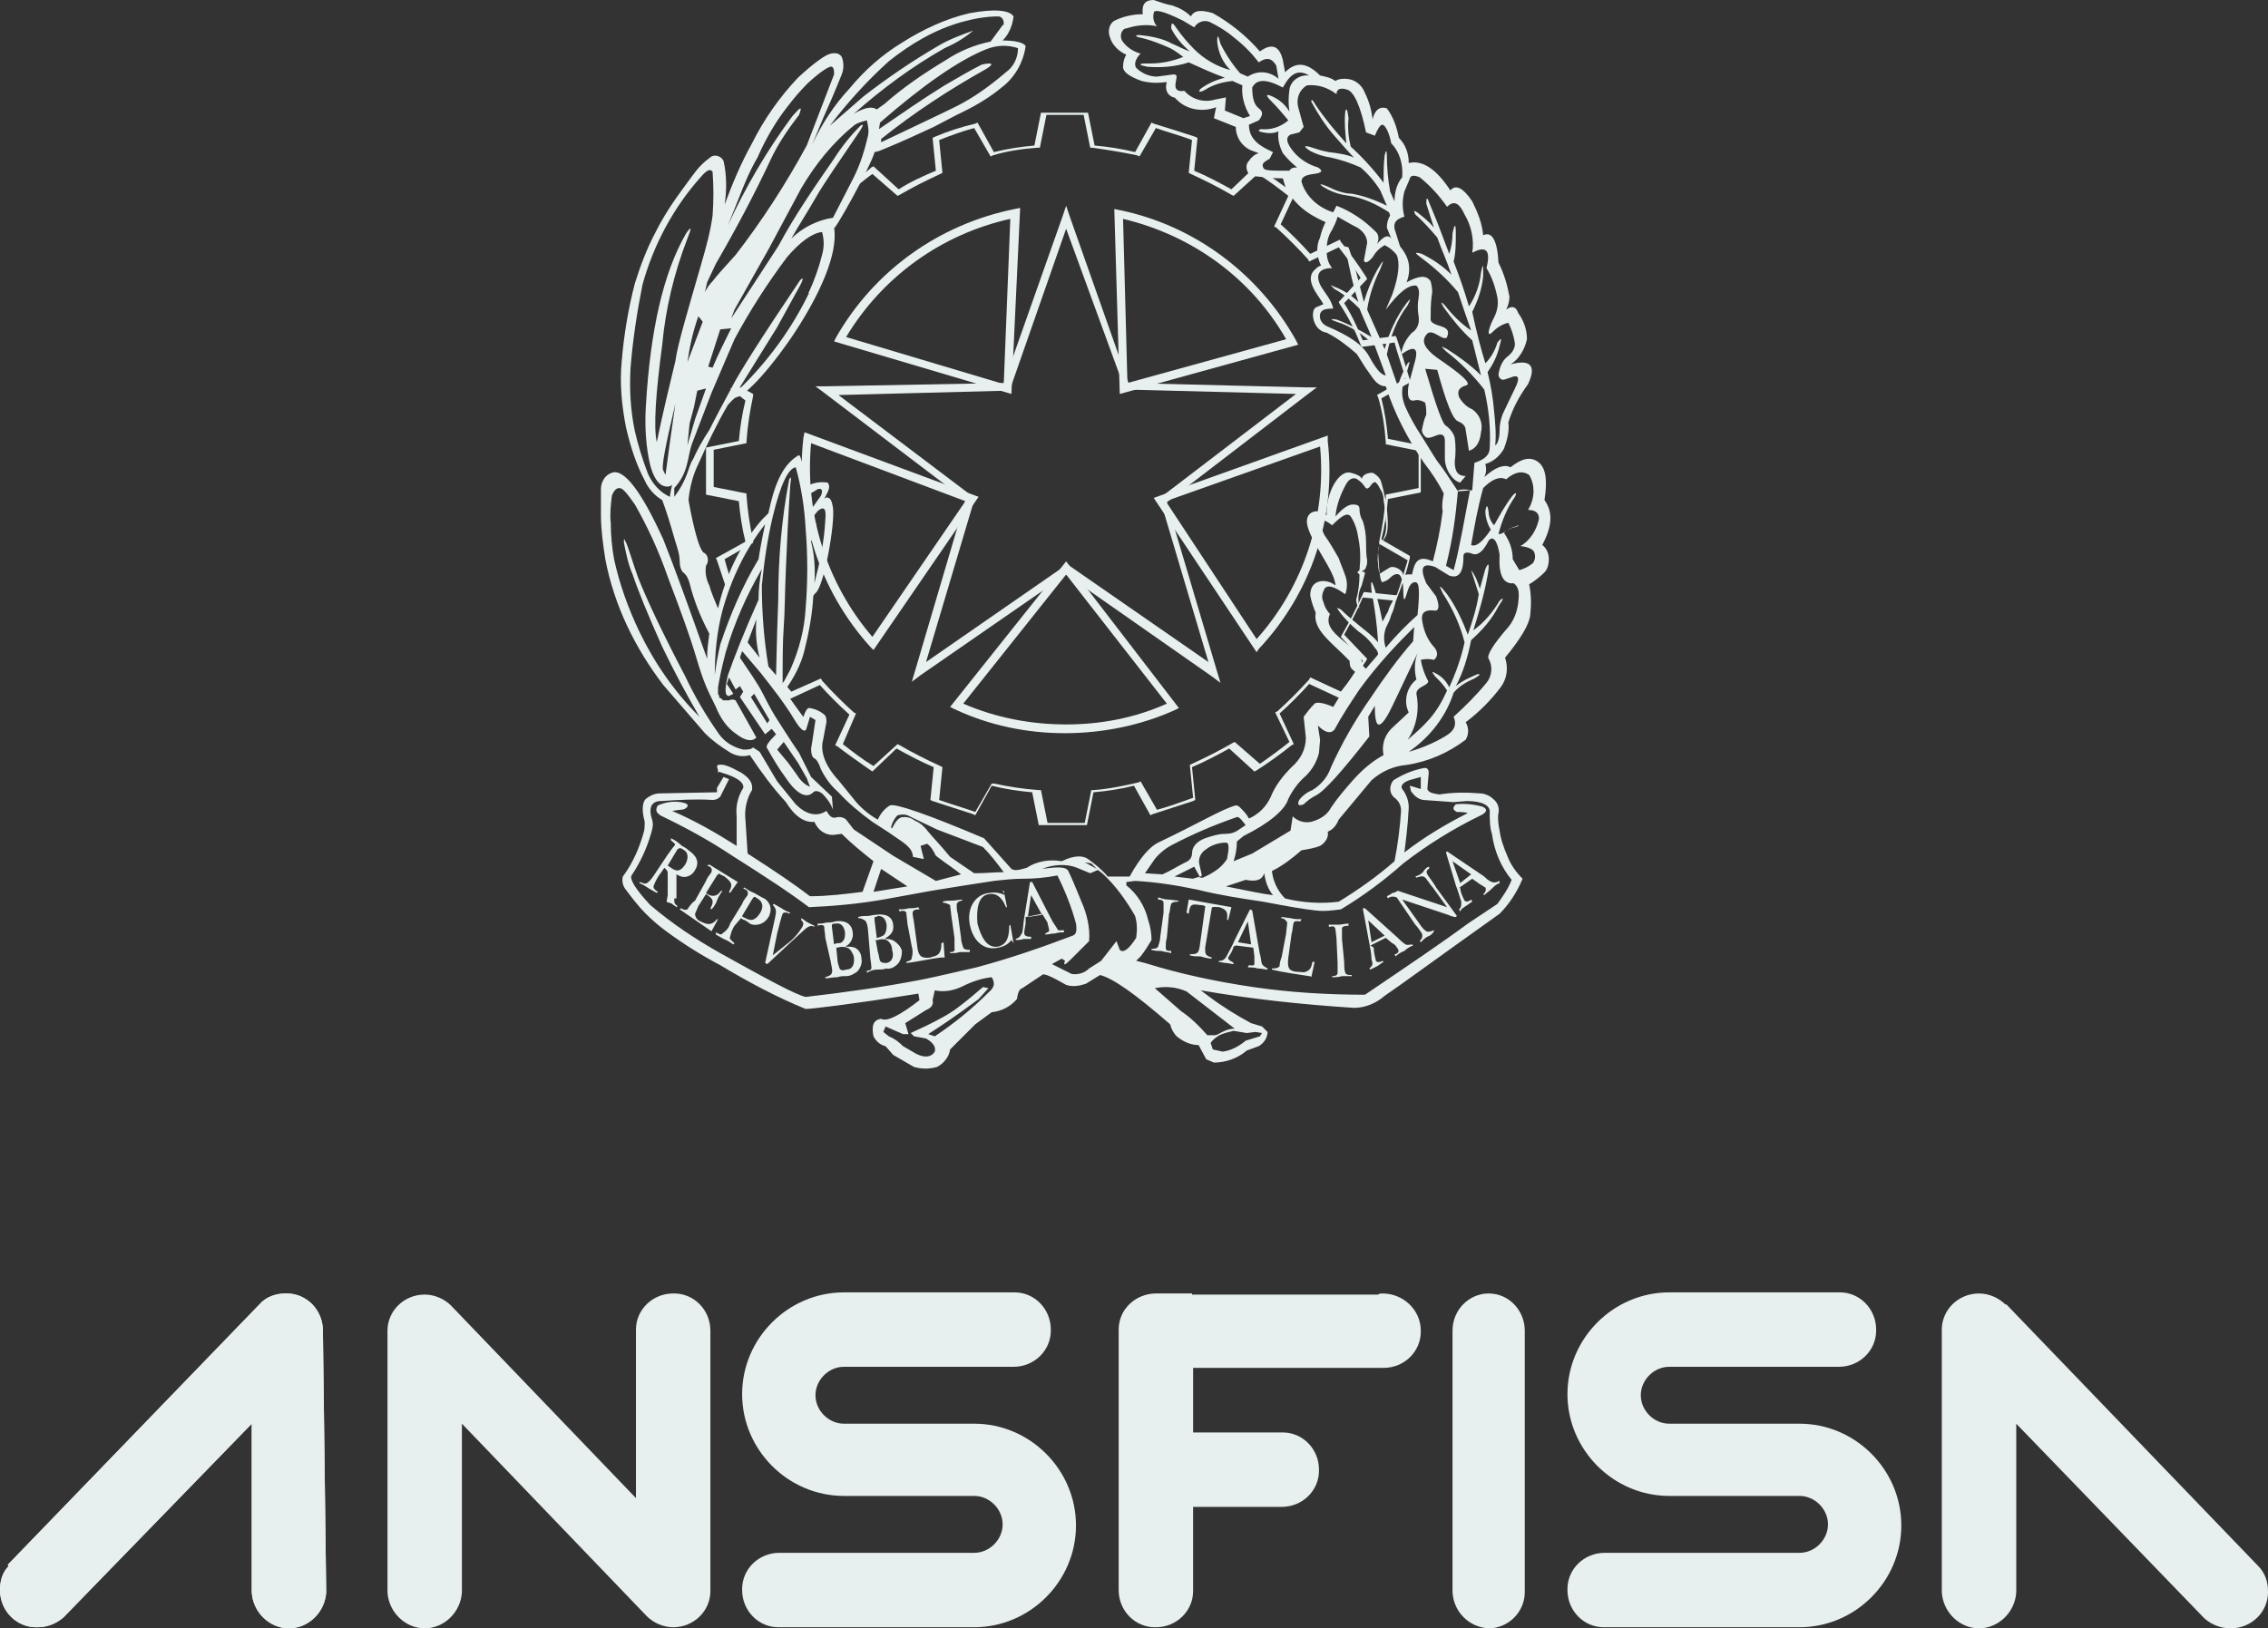 <?xml version="1.0" encoding="utf-8"?>
<!-- Generator: Adobe Illustrator 24.1.3, SVG Export Plug-In . SVG Version: 6.00 Build 0)  -->
<svg version="1.1" id="Layer_1" xmlns="http://www.w3.org/2000/svg" xmlns:xlink="http://www.w3.org/1999/xlink" x="0px" y="0px"
	 viewBox="0 0 207.2 148.8" style="enable-background:new 0 0 207.2 148.8;" xml:space="preserve">
<rect x="0" y="0" width="207.2" height="148.8" fill="#333333" stroke="none"/>
<style type="text/css">
	.st0{fill-rule:evenodd;clip-rule:evenodd;fill:#E8F0EF;}
	.st1{fill:#E8F0EF;}
</style>
<g>
	<path class="st0" d="M141.1,45.7c0.3-1.9,0.1-3-0.6-3.5c-0.7-0.5-1.5-0.3-2.5,0.5c-0.6-0.3-1.4,0-2.4,0.9c0.2-0.4,0.2-0.8,0.1-1.2
		c0.7-0.2,1.3-0.7,1.7-1.4c0.3-0.8,0.5-1.6,0.4-2.4c0.4-1.3,1-2.4,1.8-3.5c0.8-1.7,0.2-2.3-1.6-1.8c0.8-0.5,1.3-1.4,1.5-2.3
		c0-0.9-0.3-1.7-0.8-2.4c-0.2-0.6-0.6-0.7-1.1-0.3c0.2-0.4,0.3-0.8,0.3-1.2c-0.2-1.1-0.5-2.1-1-3.1c-0.1-2-0.6-2.9-1.4-2.5
		c-0.1-1.1-0.5-2.1-1-3.1c-0.8-1.2-1.5-1.6-2-1c-1.3-2-2.6-2.8-3.8-2.5c0-0.9-0.3-1.7-0.9-2.3c-0.2-1-0.5-1.9-1.1-2.7
		c-0.6-0.2-1.1,0.1-1.3,1c-0.1-0.8-0.3-1.6-0.7-2.4c-0.3-0.8-1-1.3-1.8-1.3c-0.3,0-0.6,0-0.9,0.2c-0.4-0.3-0.9-0.4-1.4-0.5
		c-1.2-1.2-2.2-1.3-3.2-0.3l-0.2-1.1c-0.3-1.3-1-1.6-2.1-0.8c-1.2-1.4-2.7-2.6-4.3-3.5c-1-0.3-1.7-0.3-2,0.3c-0.5-0.5-1.1-0.8-1.7-1
		c-0.6-0.1-1.1-0.3-1.7-0.5c-0.8,0-1.1,0.4-1,1.3c-0.9,0-1.8,0.2-2.6,0.6c-0.5,0.3-0.6,1-0.4,1.5c0.2,0.7,0.8,1.3,1.5,1.6
		c-0.2,0.3-0.3,0.7-0.3,1.1c0,0.5,0.6,0.9,1.7,1.3c0.8,0.2,1.5,0.2,2.3,0.1c-0.2,0.6,0,1.2,0.6,1.4c0.1,0,0.1,0,0.2,0.1
		c0.9,1,2.4,1.3,3.7,0.8l-0.2,1l2,0.8c0,0.9,0.5,1.7,1.3,2.1L115,14c-0.4,0.1-0.7,0.4-0.9,0.7c-0.3,0.3-0.3,0.8,0,1.2
		c0.1,0.1,0.3,0.2,0.5,0.2c0.9,0.1,1.7,0.2,2.6,0.2c0.1,0.3,0.2,0.7,0.3,1c0.3,0.5,0.7,1,1.1,1.4c0.7,0.7,1.6,1.2,2.5,1.6
		c-0.2,0.4-0.4,0.9-0.5,1.4c-0.4,0.8-0.3,1.8,0.1,2.6c-0.1-0.1-0.6,0.3-0.8,0.6c-0.6,1,0.8,2.4,1,2.9c-0.2,0.1-0.5,0.2-0.7,0.3
		c-0.5,0.3-0.3,2.1,1,2.3c1,0.5,1.9,1.2,2.7,1.9c0.2,0.2,0.6,1,1.2,1.8c0.3,0.4,0.7,1.2,1.5,1.2c0.8,2.5,2,4.8,3.5,7
		c0.7,0.9,1.3,1.8,1.8,2.8c-0.1,0.5-0.2,1.1-0.1,1.6c-0.2,1.6-0.5,3.1-0.9,4.6c-1.5-0.7-1.7,0.3-1.9,1.2c0,0-0.7-0.1-0.8,0.2
		c0.1-0.6-0.9-1.1-1.3-0.8c0,0-0.5,0.3-0.8,0.5c-0.1,0.1-0.2-0.5-0.2-0.9c-0.1-0.5,0-1.1,0.1-1.6c0-0.1,0.4-0.5,0.6-0.9
		c0.4-0.8,0.1-3.2-0.4-4.9c-0.1-0.4-0.4-0.7-0.8-0.9c-0.1,0-0.9,0-1,0.6c0-0.3-0.6-0.5-1-0.6c-1.1-0.3-2.3,1.9-2.2,3.9
		c-0.8-0.7-1.9-0.4-1.8,0.7c0.2,1.6,2.6,4.4,2.6,5.7c-0.7-0.6-2.3-0.7-2.3,0.9c0.1,0.6,0.3,1.1,0.5,1.6c-0.3,1.6,1.6,2.8,3.1,4.4
		c0,0.7,0.2,0.7,0.5,1c-0.3,0.4-2,3.2-2,3.2s-1.3-0.6-1.7-0.3c-0.4,0.4-0.7,0.8-1,1.2l0.2,1.9c0,1.1-0.5,2-1.3,2.7
		c-0.8,0.8-1.5,1.7-1.9,2.7c-0.4,0.9-1.1,1.6-2,2c-0.2-0.4-0.5-0.7-0.8-1c-0.1-0.1-0.2-0.2-0.4-0.2c-1.2,0.3-3.5,1.7-7.1,3.4
		c-0.6,0.3-1.5,1.1-2.6,3.1h-2c-0.5-0.6-1.1-1.1-1.8-1.6c-0.4-0.3-1.2-0.4-2.4,0.2c-1.1-0.2-2.3,0-3.2,0.6c-0.7,0.2-1.1,0.3-1.4,0.1
		l-2.5-2.8c-5.2-2.2-8.1-3.2-8.6-3c-0.5,0.3-0.9,0.8-1.1,1.3c-0.9-0.5-1.7-1.2-2.3-2l-1.3-1.6c-1.2-1.3-1.7-2.6-1.4-3.7l0.3-1.6
		c0-0.2,0-0.4-0.1-0.6c-0.4-0.4-0.9-0.6-1.4-0.7c-0.1,0-0.3-0.1-0.6,0.8c0.1,0.2-1.7-2.3-1.7-2.4c0.8-1.1,1.5-2.4,1.8-3.7
		c0.4-1.6,0.7-3.2,0.8-4.9c0-0.1,0.1-0.2,0.2-0.3c0.8-0.6,1.8-6.4,1.6-7.8c-0.1-0.6-0.2-0.8-0.4-0.9s-0.3,0-0.4,0.1l0.3-0.6
		c0.2-0.4,0.2-0.7,0-0.9c-0.6-0.1-1.3,0-1.8,0.3c-0.1-0.9-0.4-1.8-0.7-2.7c-0.1-0.2-0.3,0-0.3,0c-1.4,0.9-2.1,2.8-2.6,5.2l-0.6,0.6
		c-2,2.3-3.3,5.1-4,8.1c-0.3-0.7-0.6-1.4-0.8-2.1c-0.3-0.6-0.4-1.2-0.3-1.8c0.3-0.4,0.2-1-0.2-1.2c0,0-0.1,0-0.1-0.1
		c-0.3-0.3-0.8-1.9-1.3-4.7c0.1-1.1,0.4-2.3,0.9-3.3c0.8-1.8,1.7-3.7,2.7-5.4c0.1-0.1,0.6-0.7,0.8-0.7c1.8-0.4,9.7-10.7,8.9-15.5
		c-0.1,0.6,3.4-5.7,3.7-6.9l0.4-0.1l0.5-0.2c1.7-0.7,3.2-1.4,4.5-2l2.1-1.1C88.9,9.8,90.3,9,91.5,8c1.2-0.9,2-2.3,2.2-3.8
		c-0.2-0.3-0.9-0.5-2.1-0.5c0.6-0.6,0.9-1.4,1-2.2c-0.4-0.6-1.8-0.7-4-0.3c-2.2,0.5-4.3,1.5-6.2,2.7C80.6,5,79,6.4,77.6,8.1
		c-1.4,1.5-2.5,3.2-3.4,5.1l1-2.4c0.5-1.1,1.1-2.5,1.7-4c0.2-0.5,0.2-1.1,0-1.6c-0.2-0.3-0.5-0.4-1-0.3s-1.6,0.9-3,2.2
		c-1.7,1.8-3.1,3.8-4.2,6c-1,1.8-1.8,3.7-2.5,5.6c0.2-1.3,0.2-2.7-0.1-4c-0.2-0.4-0.7-0.6-1.1-0.4c0,0,0,0,0,0
		c-0.7,0.5-1.2,1-1.7,1.7c-0.6,0.8-1.1,1.5-1.6,2.2c-0.7,1-1.3,2-1.8,3c-0.8,1.5-1.4,3.1-1.9,4.7c-0.6,2.3-1,4.7-1.2,7.1
		c-0.2,2,0,4.1,0.4,6.1c0.4,1.7,0.9,3.3,1.7,4.8c0.3,0.7,0.9,1.4,1.6,1.8c0.3,0.8,0.7,2,1.2,3.8c0.2,0.6,0.4,1.2,0.4,1.9
		c0,0.3,0.1,0.7,0.3,0.9c0.3,0.2,0.5,0.6,0.6,1c0.4,1.6,1,3.1,1.8,4.6c-0.1,0.8-0.2,1.5-0.2,2.3c-1.7-4.8-3-8.4-4-10.9
		c-2-4.4-3.6-6.5-4.7-6.1c-0.6,0.2-1,0.8-1,1.5v2.4c0,1.3,0.2,2.7,0.4,4c0.8,4.2,2.7,8.1,5.3,11.5l3.8,4.4c0.7,0.7,1.4,1.2,2.2,1.7
		c0.6,0.4,1.3,0.5,1.9,0.3c1,1.5,2.1,3,3.3,4.3c0.8,1.3,1.7,1.9,2.6,1.8c0.3,0.7,0.9,1.2,1.7,1.2l0.8-0.1c0.9,0.9,1.9,1.7,2.9,2.5
		l-1,2.8c-1.6,0.2-3.2,0.4-4.8,0.4c-1.3-1-3.2-2.3-5.7-3.9l-0.2-3.1C68,74,68.2,73,68.7,72.2c0.1-0.6-0.2-1.1-1-1.6
		c-1.1-0.6-1.6-0.8-2.1-0.7c-0.2,0.1,0,0.3,0,0.6v0.2c0-0.2,0.1-0.2,0.3-0.1c1.4,0.4,2.1,0.9,2,1.4c-0.5,0.8-0.7,1.7-0.6,2.6v2.7
		c-1.9-1.2-3.8-2.3-5.9-3.2c0.2,0,0.5-0.1,0.8-0.1c0.2,0,0.5-0.1,0.6-0.3c0.1-0.2-0.1-0.3-0.6-0.4c-0.7-0.1-1.4,0-2.1,0.3
		c-0.2,0.3-0.2,0.6,0.1,0.8c0,0,0.1,0.1,0.1,0.1c2.3,1.1,4.5,2.3,6.6,3.7c3,1.9,5.3,3.4,7,4.7c2.3-0.1,4.5-0.3,6.8-0.7l4.4-0.8
		c1.8-0.3,3.7-0.6,5.7-0.9c0.9-0.1,1.8-0.2,2.7-0.2c1,0,2.1-0.1,3.1-0.3c0.7,1.4,1.3,2.9,1.7,4.4c0.1,0.7,0,1-0.3,1.1
		c-2.9,1.1-5.8,2.1-8.8,2.9c-1.8,0.4-3.4,0.8-4.9,1.1c-3.6,0.7-7.2,1.2-10.7,1.6c-0.9-0.2-3.5-1.6-7.8-4c-2.3-1.3-4.4-2.7-6.4-4.4
		c-1.4-1.5-1.9-2.4-1.7-2.7c0.8-1.2,1.4-2.5,1.8-3.9c0.1-0.4,0.2-0.7,0.1-1.1c-0.4-1.2-0.1-1.8,0.8-1.8c1.6-0.1,3.1-0.2,4.7-0.1
		c0.3,0,0.5-0.1,0.7-0.3l0.8-1.6L66.1,71l-0.6,1v0.4l-5.2,0.1c-0.5,0-0.9,0.2-1.3,0.5c-0.3,0.3-0.4,1-0.1,2.1c0,0.3,0,0.7-0.1,1
		c-0.4,1.4-1,2.8-1.9,4c-0.1,0.4,0,0.8,0.2,1.1c0.6,0.8,1.2,1.6,1.9,2.3c0.6,0.6,1.3,1.2,2,1.7c1.5,1.1,3.1,2.1,4.8,3
		c2.5,1.5,5.1,2.9,7.8,4c0.5,0,4-0.4,10.3-1.4l0.1,0.6c-1.8,1.4-3,2-3.5,1.7c-0.7,0.1-0.9,0.6-0.7,1.6c0.2,0.4,0.6,0.8,1.1,0.9
		l0.7,0.8l1.9,1.1c0.7,0.2,1.4,0.2,2.1,0c0.6-0.3,1.1-0.9,1.2-1.6l0.2-0.2l2.1-2.1l1.5-1.1c0.9-0.1,1.7-0.5,2.3-1.2
		c0.1-0.6,0.2-0.9,0.5-1l1.8-1.2c0.1-0.2,0.8,0.1,2.2,0.9c0.6,0.2,1.2,0.1,1.8-0.1l1.3-0.8c1.2,0.3,3.3,1.8,6.4,4.5
		c0.1,0.4,0.3,0.8,0.6,1.1c0.6,0.5,1.3,0.8,2,0.8l0.7,1.3l0.7,0.3c1.1,0,2.2-0.4,3-1.1l1.1-0.4c0.5-0.3,0.8-0.8,0.8-1.3l-0.5-0.5
		l-1-0.3c-1.3-0.7-2.6-1.5-3.8-2.4l-0.8-0.6c4.6,0.8,9.3,1.3,14,1.6c1,0,2-0.4,2.8-1.1c1.2-0.8,4.6-3.3,10.5-7.5
		c0.9-0.9,1.6-2,2.1-3.2c-0.6-0.6-1.1-1.3-1.4-2.1c-0.3-0.7-0.6-1.5-0.7-2.3c-0.1-0.5-0.2-1.1-0.1-1.6c0.1-0.5-0.1-1-0.5-1.3
		c-0.3-0.3-0.8-0.5-1.2-0.5c-1.2-0.1-2.5-0.1-3.7,0.1c-0.7-0.1-1-0.2-1.1-0.5l0.1-1.2c0.1-0.6-0.1-0.8-0.5-0.7
		c-1,0.2-1.9,0.6-2.7,1.1c-0.4,0.5-0.4,1.2,0.1,1.6c0,0,0,0,0,0c0.4,0.3,0.6,0.7,0.6,1.2c-0.1,1.5-0.3,3.1-0.6,4.6
		c-1.6,1.4-3.3,2.6-5.1,3.7c-1.6,0.2-3.3,0.1-4.9-0.3c-0.7-0.7-1.1-1.6-1.2-2.5c1-0.5,1.9-1.2,2.7-1.9c0.6-0.1,1.2-0.2,1.7-0.4
		c0.5-0.3,0.8-0.8,0.7-1.3c0.5-0.2,0.8-0.6,1-1.1l3-3.6c0.9-0.8,2-1.3,3.2-1.4c2-0.3,3.8-1.1,5.4-2.3c0.3-0.5,0.3-1.1,0-1.6
		c1.2-0.9,2.3-2,3.2-3.2c0.6-0.8,0.7-1.8,0.4-2.7c1.4-1.7,2.2-3,2.3-3.9c0.1-0.9,0.1-1.9-0.1-2.8c0.5-0.3,1-0.7,1.4-1.1
		c0.3-0.3,0.4-0.8,0.4-1.2c0-0.5-0.2-1-0.6-1.3C141.8,48.1,141.9,46.8,141.1,45.7z M93,4.4c0,0.9-0.4,1.7-1.1,2.2
		c-1.4,1.2-2.9,2.3-4.5,3.1c-1.8,0.9-4.2,2-6.9,3.3v-0.3c3-2.4,6.2-4.5,9.6-6.4c0.8-0.5,0.5-0.6-0.4-0.4c-1,0.5-2.2,1.2-3.4,1.9
		c-2.1,1.3-4.1,2.7-6,4l0.1-0.6c3.9-3.4,7.2-5.7,9.7-6.7C91.1,4.1,92.1,4.1,93,4.4L93,4.4z M81.2,5.6c2-1.6,4.2-2.9,6.7-3.6
		c1.1-0.3,2.2-0.5,3.3-0.5c0.3,0,0.5,0.3,0.5,0.6c0,0.1,0,0.2-0.1,0.2l-1.1,1.5c-1.5,0.3-2.9,0.9-4.1,1.7c-2,1.2-3.9,2.5-5.6,4
		L80.1,10C79.7,9.7,79,9.8,78,10.4c2.6-2.3,5.3-4.3,8.3-6c0.9-0.4,1.8-0.9,2.6-1.6c-1.1,0.4-2.2,0.8-3.2,1.4
		c-2.4,1.4-4.6,2.9-6.8,4.6l-3.1,2.7C77.4,9.4,79.2,7.4,81.2,5.6L81.2,5.6z M78.1,11.4c0.3-0.2,0.7-0.3,1.1-0.4
		c0.1,0.5,0.2,0.9,0.1,1.4C79,13.7,78.6,15,78,16.2l-1.9,3.7c-1.4,0.2-2.8,0.9-3.8,1.9c0.6-1.1,1.4-2.3,2.2-3.7s2.2-3.4,4.1-6.2
		c0.3-0.5,0.3-0.6,0-0.4c-0.9,0.9-1.7,1.9-2.4,3c-1.8,2.6-3.6,5.2-5.1,8c-0.6,0.9-2,3.1-4.3,6.6l0.3-0.8l3.1-5.5l3-5.6
		C74.5,15,76.1,13,78.1,11.4L78.1,11.4z M65.4,24.1c1.8-3.1,3.5-6.3,5-9.5c0.7-1.5,1.6-2.8,2.6-4.1c0.3-0.8,0.2-0.8-0.6,0.1
		c-2.3,3.1-4.3,6.5-5.9,10l1-2.5c0.5-1.3,1-2.5,1.7-3.7c0.7-1.6,1.6-3.2,2.7-4.6c0.6-0.8,1.2-1.5,1.9-2.2C75,6.5,75.8,6,76,6.1
		s0.2,0.4,0.2,0.7l-2.5,6.5c-1.9,3.5-4.1,6.9-6.5,10c-1.1,1.2-1.8,2-2.1,2.4c-0.3,0.3-0.5,0.6-0.7,1l0.2-0.9L65.4,24.1z M66.8,30
		c-0.6,1.2-1.2,2.4-1.7,3.6l-0.4-0.1l1.1-3.4L66.8,30z M63,38.7l0.4-1.5l0.3-1.5l0.8-0.2l-1,2.8l-0.7,2.4L63,38.7z M62.8,33.1
		c0.2-1.4,0.5-2.8,1-4.2l0.4,0.5L62.8,33.1z M60.8,43.4L60.6,43c-0.2-0.3,0.2-2.3,1.1-6.1C61.3,39.7,61,41.8,60.8,43.4L60.8,43.4z
		 M60,40.4c-0.3-1.4-0.1-4.4,0.5-8.9c0.3-3.3,1.1-6.6,2.3-9.7c0.4-1,0.4-1.2-0.1-0.5c-2.1,3.6-3.3,8.9-3.7,15.9
		c-0.1,1.8,0,3.6,0.4,5.3c0.3,1.1,0.7,1.7,1.2,1.9c0.3,0.1,0.6,0.1,0.8-0.1c0,0-0.2,0.9-0.2,1.1c-0.9-0.4-1.6-1.2-2-2.1
		c-0.5-1.3-0.9-2.6-1.2-3.9c-0.4-1.9-0.5-3.8-0.4-5.7c0.2-2.6,0.6-5.2,1.1-7.7c1-3.6,2.8-7,5.3-9.8c0.6-0.7,0.9-0.8,1.1-0.5
		c0.1,1.3,0.1,2.7,0,4c-0.2,1.5-0.6,2.9-1,4.3c-1.3,4.5-2.2,7.5-2.4,9C61.2,35.1,60.6,37.5,60,40.4L60,40.4z M61.6,45.4v-0.8
		c1.3-1.4,1.2-2.8,1.6-4l1.8-4.7l2.1-4.9c1.4-2.6,3-5.1,4.8-7.5c1.2-1.4,2.3-2.2,3.2-2.3c0.2,0.7,0.2,1.4,0,2.1
		c-0.3,1.2-0.7,2.3-1.2,3.4c0,0-0.1,0,0,0.1c-1.6,3.3-3.8,6.3-6.5,8.9l3.6-5.8l1.7-3.1c0.7-1.2,0.8-1.6,0.4-1.2
		c-3.5,5.2-5.6,8.5-6.3,9.9c-0.7,1.3-1.4,2.6-2,3.8c-0.6,0.9-1.1,1.8-1.5,2.7C62.9,42.5,62.9,43.7,61.6,45.4L61.6,45.4z M75.4,47.5
		c-0.1,2-0.5,3.9-1,5.8c0.1-1.3,0-2.6-0.3-3.8l0.5-1.3c0-0.4-0.1-0.5-0.3-0.1L74,48.7l-0.1-1l0.8-1C75.3,46.2,75.5,46.5,75.4,47.5
		L75.4,47.5z M74.7,44.7c0.4-0.1,0.5,0.1,0.3,0.6l-1,1.4c-0.1-0.6-0.2-1.1-0.3-1.5C74.1,45.1,74.4,44.9,74.7,44.7L74.7,44.7z
		 M70.6,47.2c0.7-2.9,1.4-4.4,2.1-4.5c0.5,1.8,0.8,3.7,0.9,5.6c0.2,2.4,0.2,4.9,0,7.3c-0.1,1.9-0.6,3.8-1.4,5.6l-0.7,1.3
		c0-2.1,0-3.9,0.1-5.2s0.1-3.1,0.2-5.4s0.2-4.7,0.4-7.6c0.1-0.7,0.1-0.8-0.1-0.5c-0.7,3.6-1,7.3-1,11L71,57.7l-0.1,4l-0.7-0.8
		c-0.4-2.4-0.6-4.9-0.6-7.4C69.8,51.4,70.1,49.3,70.6,47.2L70.6,47.2z M66,55.8c0.8-2.9,2.1-5.6,3.9-7.9c-0.3,1.4-0.5,2.5-0.6,3.2
		c-1.5,2.5-2.6,5.1-3.5,7.8c-0.2,0.9-0.4,1.9-0.5,2.8C65.3,59.7,65.5,57.7,66,55.8L66,55.8z M69.4,60.1l-1.1-1.4l0.8-2.1
		C69,57.8,69.1,59,69.4,60.1L69.4,60.1z M79.8,81.5l0.7-2.1l2.4,1.6L79.8,81.5z M85.5,80.5l-3.9-2.3L78,75.8l-0.7-0.9
		c-0.2-0.2-0.6-0.3-0.9-0.2c-0.4,0.1-0.6-0.1-0.9-0.6c-0.9,0.6-1.9,0.3-2.8-0.6L71,71.4l-1.6-2.7l-0.6-0.4c-0.2,0.2-0.5,0.2-0.9,0.2
		c-0.9-0.2-1.7-0.7-2.2-1.4c-1.2-1.7-2.2-3.4-3.1-5.3c-2.1-4-3.5-7-4.3-9c-0.6-1.7-0.9-2.8-1.1-3.2s-0.2-0.5-0.2,0
		c0.2,1,0.4,2,0.8,2.9c0.5,1.5,1.4,3.7,2.7,6.6c1.1,2.3,2.3,4.5,3.4,6.4c-2.3-2.3-4.1-4.9-5.5-7.8c-1-2.1-1.8-4.3-2.3-6.6
		c-0.2-1.1-0.3-2.2-0.3-3.3c-0.1-0.8,0-1.7,0.1-2.5c0.2-0.5,0.4-0.7,0.7-0.7s0.7,0.5,1.4,1.5c1.2,2.1,2.2,4.3,3,6.6
		c1.3,3.4,2.1,5.7,2.4,6.7s0.6,2,0.9,2.8c0.3,0.8,0.7,1.6,1.1,2.4c0.4,1,1,1.9,1.9,2.5c0.8,0.6,1.4,0.7,1.8,0.3L67.2,64
		c-0.2-0.1-0.4-0.1-0.6,0h-0.5c-0.1,0-0.1,0-0.1-0.1c0,0,0,0,0,0c-0.1,0-0.1-0.1-0.2-0.1s-0.1-0.1-0.1-0.2s-0.1-0.1-0.1-0.2v-0.6
		c0.1-0.6,0.3-1.7,0.7-3.2c0.8-2.7,1.9-5.2,3.3-7.6c-0.2,0.9-0.3,1.9-0.3,2.8c-1.3,2.9-2.2,5.2-2.8,6.9c-0.3,1.3-0.3,1.9,0.1,1.9
		l0.4-0.2l-0.6-0.9l0.2-0.6l0.6,1.1l0.4-0.3l0.3,0.5l-0.3,0.5l2.3,3.4l0.6-0.5l0.4,0.5c-0.7,0.7-1,1.1-0.8,1.3
		c0.5,0.9,1.1,1.9,1.7,2.7c1,1.5,1.9,1.9,2.5,1.3c0.2-0.2,0.5-0.1,0.8,0.1c0.4,0.4,0.8,0.9,1,1.5L76,72.8L74.1,71L73,68.8
		c-0.9-1.3-1.5-2.3-1.9-2.9s-0.9-1.5-1.4-2.5s-1.3-2.1-2.1-3.3l0.2-0.6l1.7,2c1.1,1.4,2.2,2.8,3.1,4.3c0.6,1,1,1.2,1.1,0.7l0.3-1
		l0.5,0.3l-0.3,2l-0.1,0.6c0,0.5,0.1,0.8,0.3,0.9c0.2,0.1,0.4,0.4,0.6,1c0.4,0.8,0.9,1.5,1.6,2.1c0.9,1,2,1.9,3.1,2.7
		c1.1,0.7,2,1.3,2.7,1.8s1,0.9,1,1.4l1,0.2l-0.3-1.2l0.6-0.2c0.4,0.3,0.6,0.7,0.8,1.1c0.9,0.7,1.7,1.2,2.3,1.7L85.5,80.5z
		 M68.6,63.7l0.3-0.3l1.4,2.4l-0.2,0.3L68.6,63.7z M71,68.5l0.6-0.7l1.3,1.9l0.8,1.4l0.3,0.8c-0.5-0.2-0.9-0.6-1.2-1.1L72,69.7
		L71,68.5z M89,79.8l-2.2-1.5c-0.9-1.1-1.6-1.8-2-2.3c-0.3-0.4-0.7-0.8-1.2-1c-0.4-0.3-0.8-0.4-1.3-0.3c-0.4,0.2-0.6,0.6-0.8,1
		l-0.1-0.1c0.1-0.4,0.3-0.8,0.6-1.1c0.4-0.1,0.8-0.1,1.1,0.1l2.5,1.2l4.2,1.6c0.7,0.7,1.3,1.5,1.9,2.3C90.9,79.7,90,79.8,89,79.8
		L89,79.8z M90.3,90.7c-1.5,1.5-3.1,2.8-4.9,4l-0.6-0.2c1.1-0.7,2.6-1.7,4.6-3.2l0.9-1l-0.5-0.1c-0.7,0.6-1.4,1.2-2.2,1.8
		c-0.9,0.7-1.9,1.2-2.9,1.7l-1.5,0.7l0.3,0.3l1.1,0.2c0.7,0.4,0.9,0.8,0.8,1.2c-0.3,0.5-0.9,0.6-1.7,0.2l-1.2-0.7
		c-0.4-0.4-0.8-0.7-1.3-0.9l-0.5-0.4l0.2-0.5l1.6,0.7H83l-0.3-1l1.9-1.2c0.5-0.2,0.7-0.5,0.6-0.9l0.2-0.9c0.9,0.2,1.8,0,2.6-0.4
		c0.8-0.4,1.7-0.7,2.6-0.8C90.9,89.8,90.9,90.2,90.3,90.7L90.3,90.7z M111.9,10.1l0.1-1.2l-1,0.2c-1,0.3-2.1,0-2.8-0.8
		c-0.6,0.1-0.9-0.1-0.8-0.7s0.2-0.8-0.2-0.8L105.7,7c-0.7,0-1.4-0.3-1.9-0.8c-0.2-0.3-0.1-0.8,0.4-1.3c-0.7-0.2-1.3-0.6-1.7-1.2
		c-0.2-0.4-0.1-0.9,0.3-1.1c0,0,0,0,0.1,0c0.9-0.3,1.9-0.4,2.8-0.2c-0.3-0.3-0.4-0.8-0.3-1.2c0-0.4,0.9-0.2,2.7,0.7l1,0.6
		c0.3-0.5,0.9-0.7,1.4-0.5c0.8,0.4,1.5,0.8,2.2,1.4c0.9,0.7,1.6,1.4,2.3,2.3c0.7-0.5,1.2-0.4,1.6,0.3l0.2,1.2
		c-0.8-0.7-1.9-0.8-2.8-0.2l-0.7-0.3C112.6,5.9,112,5,111.5,4c-0.2-0.8-0.3-0.9-0.3-0.2c0.1,1,0.5,1.9,1.2,2.6
		c-1.2-0.3-2.4-1-3.3-1.9c-0.6-0.6-1.1-1.2-1.6-1.9C107.1,2,107,2,107,2.6c0.4,0.8,1,1.5,1.7,2.1c-0.6-0.2-1.1-0.5-1.6-0.7
		c-0.9-0.5-2-0.7-3-0.8c-0.4,0-0.4,0.1-0.1,0.2c1,0.2,2,0.6,2.9,1c0.4,0.2,0.8,0.5,1.2,0.8c-1,0.4-2,0.6-3,0.6c-0.7,0-0.9,0-0.9,0.1
		s0.3,0.1,0.6,0.2c1.3,0.1,2.6,0,3.8-0.4c1.1,0.5,2.2,1,3.3,1.4c-0.8,0.2-1.5,0.5-2.2,1c-0.3,0.3-0.1,0.4,0.4,0.1
		c0.8-0.5,1.6-0.7,2.5-0.8l0.9,0.4c-0.1,1,0.2,2,0.7,2.8l-0.6,0.2L111.9,10.1z M117.8,15.6c-1.9,0-2.3,0-2.4-0.3s-0.1-0.4,0.6-0.8
		l0.3-0.6c-1.1-0.5-2.2-1.1-2.2-2.5L115,11c0.4-0.5,0.4-0.8,0-1.1S114.4,9,114.4,8c0.4-0.8,1.3-0.8,2.8,0c0.7-1.3,1.4-1.7,2.4-1.1
		c-0.9-0.1-1.7,0.5-1.8,1.3c-0.1,0.7-0.1,1.3,0,2c-0.3-0.5-0.7-0.9-1.2-1.2c-0.9-0.5-1.1-0.4-0.5,0.2s1.1,1.2,1.6,1.8
		c-0.7,0.6-1.6,0.9-2.5,0.8c-0.3,0.1-0.3,0.2,0.2,0.3c0.5,0.1,1,0.1,1.4-0.1c-0.1,0.7,0.1,1.4,0.4,2c0.4,0.5,0.8,0.9,1.3,1.3
		C118.1,15.3,117.9,15.4,117.8,15.6L117.8,15.6z M118.9,16.6c0-0.4,0.3-0.6,1.1-0.7s0.9-0.3,0.4-0.6c-1-0.3-1.9-0.9-2.5-1.8
		c-0.4-0.6-0.4-1,0-1.2l0.8-0.2l0.4-0.5l-0.5-1.8c-0.2-0.8,0.1-1.6,0.8-2c1-0.1,1.9,0.2,2.7,0.8c0-0.5,0.4-0.6,1-0.4
		s1.2,1.5,1.7,3.9l0.8,0.3c0.3-0.7,0.5-1,0.7-1s0.6,0.6,0.8,1.7c0.8,0.8,1.1,2,1,3.1c-0.5,0.6-0.7,1.4-0.7,2.2l-0.4-0.9
		c-0.2-1.1-0.3-2.2-0.3-3.3c0-0.5-0.1-0.5-0.2,0c-0.1,0.8-0.1,1.7-0.1,2.5c-0.9-1.2-1.9-2.3-3-3.3c-0.2-0.8-0.3-1.7-0.2-2.6
		c-0.1-0.8-0.2-1-0.3-0.6c-0.1,1,0,1.9,0.1,2.9c-1-1.1-2-2.3-2.8-3.5c-0.3-0.5-0.4-0.6-0.4-0.3c0.6,1.1,1.3,2.2,2.1,3.1
		c0.7,0.8,1.3,1.5,1.8,2c-0.7-0.3-1.5-0.4-2.3-0.5c-0.6-0.1-1.2-0.3-1.8-0.5c-0.5-0.1-0.5,0,0.1,0.4c0.6,0.3,1.2,0.5,1.9,0.6
		c0.9,0.2,1.8,0.5,2.7,0.9c0.7,0.6,1.3,1.3,1.8,2.1l0.6,1.4c-1-0.5-2.1-0.9-3.2-1.1c-0.7,0-1.5-0.3-2.1-0.6c-0.9-0.4-1-0.3-0.3,0.1
		c0.7,0.4,1.4,0.6,2.2,0.7c1.3,0.2,2.5,0.8,3.6,1.5l0.1,0.3c-0.2,0.3-0.3,0.7-0.3,1.1l0.4,1c-0.3-0.4-0.7-0.2-1.3,0.5
		c0.2-0.4,0.2-0.9-0.2-1.2c-1-1-2.2-1.8-3.5-2.3l-0.3,0.6C120.5,19,119.3,18,118.9,16.6L118.9,16.6z M131.5,42.4
		c-0.4-0.5-0.9-1.4-1.6-2.5c-0.6-0.9-1.1-1.8-1.5-2.7c-0.3-0.7-0.4-1.4-0.2-2.1c0.2-0.7,0.4-1.3,0.5-1.7s0.1-0.4-0.1-0.2
		c-0.4,0.7-0.7,1.4-0.9,2.1l-1-2.9c0.3-1.6,0.9-3.2,1.9-4.5c0.3-0.6,0.3-0.7-0.1-0.2c-0.9,1.2-1.6,2.7-2,4.2l-1.6-3.6
		c0.2-1.3,0.6-2.5,1.2-3.7c0.4-1,0.3-0.9-0.3,0.1c-0.5,0.9-0.9,1.9-1.2,2.9c-0.5-2-0.9-3.6-1.4-5l-0.4-0.1l0.2,0.6
		c0.3,1.5,0.6,3,1.1,4.5c-0.6-0.6-1.4-1.1-2.2-1.4c-0.4-0.2-0.4-0.2,0,0.2c0.9,0.5,1.6,1.1,2.3,1.8c0.4,1,0.8,1.8,1.1,2.6
		c-1-0.6-2.1-1.2-3.2-1.6c-0.6-0.1-0.6,0,0,0.2c1.3,0.4,2.5,1.2,3.5,2.2l1,2.7c-0.4,0-0.9-0.6-1.5-1.7s-1.8-1.9-3.9-2.8
		c-0.4-0.2-0.7-0.6-0.6-1.1c0.1-0.4,0.5-0.5,1.2-0.5c-0.1-0.5-0.4-1-0.7-1.4l-0.4-0.6c-0.6-1.1-0.2-1.7,1-1.7
		c-0.4-0.5-0.5-1-0.5-1.6c0-0.7,0.1-1.3,0.5-1.9c0.2-0.4,0.4-0.8,0.5-1.2c0.7,0.4,1.2,0.7,1.8,1c0.5,0.3,0.9,0.8,0.9,1.4l-0.3,1.6
		c0.1,0.3,0.4,0.2,0.8-0.3c0.3-0.5,0.6-0.8,1.1-1.1c0.4,0.2,0.8,0.5,1.1,0.9c0.3,0.7,0.2,1.9-0.4,3.6l-0.6,1.4
		c1.2-1.6,2.1-2.3,2.8-2.2c0.2,0.2,0.3,0.5,0.2,1.1c-0.1,0.6-0.1,1.1,0,1.7c0.1,0.6-0.1,1.2-0.6,1.5c-0.5,0.5-0.9,1.2-1,2
		c1.1-0.8,1.6-0.7,1.3,0.5l-0.6,2.2c-0.2,1.1,0,1.6,0.5,1.5c0.3-0.1,0.7,0,1,0.2c0.1,0.4,0.1,0.7,0.1,1.1c-0.2,0.4-0.3,0.9-0.4,1.4
		c0,0.2,0.1,0.4,0.3,0.6c0.2,0.2,0.5,0.1,1-0.1s0.8-0.1,0.8,0.5v1.6c0,0.5,0.2,1.1,0.5,1.5c0.2,0.3,0.5,0.6,0.9,0.7l0.5-0.6
		c-0.7,0-1-0.4-1-1.3c0.1-0.7,0.1-1.5,0-2.2c-0.1-0.4-0.4-0.8-0.8-1.1c-0.3-0.1-0.9-1.8-1.9-5.2l1.1,0.1c0.8,2.9,1.4,4.5,1.9,4.7
		s0.7,0.5,0.7,0.8c0.1,0.6,0.2,1.3,0.3,1.9c0.6-0.2,1-0.7,1.1-1.7c0.2-0.8-0.1-1.6-0.8-2.1c-0.5-0.2-0.9-0.6-1.2-1.1
		c-0.2-0.6,0-0.9,0.7-1.1c0.4-0.2-0.5-1-2.7-2.5c-1.1-0.8-1.5-1.5-1-2.1c0.2-0.3,0.5-0.3,1,0s0.8,0.4,0.9,0.2c0.2-0.5,0.1-0.8-0.6-1
		c-0.7-0.2-0.9-0.4-0.9-0.6c0-0.7,0-1.5,0.1-2.2c0.1-0.4,0-0.9-0.1-1.3c-0.4-0.6-1.1-0.5-2.2,0.1c0.2-0.5,0.3-1.1,0.2-1.7
		c-0.1-0.6-0.4-1.1-0.8-1.6l-0.5-1.6c-0.1-0.6,0.2-0.9,0.9-1.1c-0.2-0.8-0.2-1.5,0-2.3c0.2-0.5,0.4-0.9,0.5-1.2
		c0.1-0.3,0.4-0.3,0.9-0.1c1,0.8,1.8,1.7,2.5,2.7c0.6-0.6,1.1-0.4,1.6,0.7c0.6,1,0.9,2.3,0.7,3.5c1.3-0.7,1.7-0.2,1.3,1.4
		c0.5,0.8,0.8,1.7,1,2.7c0.1,0.6,0,1.2-0.3,1.8c-0.2,0.4-0.4,0.8-0.5,1.3c0,0.3,0.1,0.3,0.4,0c0.4-0.4,0.9-0.7,1.4-0.8
		c0.3,0.6,0.5,1.2,0.6,1.9c0,0.5-0.3,0.9-0.7,1.2c-0.5,0.4-0.7,1-0.8,1.6c0,0.3,0.2,0.5,0.4,0.5c0,0,0,0,0.1,0l0.9-0.3
		c0.5-0.1,0.5,0.3,0.1,1.1c-0.4,0.8-0.8,1.7-1.1,2.3c-0.2,0.5-0.3,1-0.3,1.5c0,0.8-0.2,1.3-0.4,1.4c0.1-1,0-2.1-0.1-3.1
		c-0.1-1.2-0.3-2.4-0.6-3.6c0.5-0.7,0.9-1.5,1.1-2.4c0.2-0.7,0.2-0.8-0.2-0.3c-0.2,0.7-0.6,1.4-1.1,1.9c-0.4-1.3-0.8-2.8-1.2-4.7
		c0.5-1,0.9-2.1,1-3.3c0-1.1,0-1.2-0.2-0.3c-0.1,1.1-0.5,2.2-1.1,3.1c-0.4-1.4-0.9-2.8-1.4-4.1c0.2-0.8,0.2-1.7,0.2-2.5
		c0-1-0.1-1-0.3-0.1c0,0.6-0.1,1.3-0.3,1.9l-1.1-2.9l-0.7-1.7c-0.2-0.6-0.3-0.6-0.3,0l0.7,2.2c-0.4-0.5-0.9-0.9-1.4-1.3
		c-0.4-0.3-0.5-0.3-0.3,0.1c0.7,0.6,1.4,1.4,2,2.1c0.4,1.1,0.9,2.2,1.3,3.4c-0.8-0.8-1.7-1.4-2.7-1.9c-0.7-0.2-0.7-0.1,0,0.4
		c1.2,0.9,2.3,1.9,3.3,3.1c0.4,1.2,0.8,2.4,1.2,3.5c-0.9-0.6-1.7-1.4-2.4-2.3c-0.4-0.4-0.4-0.3-0.1,0.2c0.8,1.1,1.6,2.1,2.6,3
		l0.8,3.2c-0.9-0.9-2-1.7-3.1-2.4c-0.6-0.3-0.6-0.3-0.1,0.2c1.3,1,2.5,2.2,3.5,3.5c0.4,1.7,0.6,3.5,0.5,5.3c0,0.7-0.5,1.1-1.4,1.4
		l-0.2,2.5l-1.3,0.1C132.4,43.7,131.9,42.9,131.5,42.4L131.5,42.4z M133.2,44.8c0.4-0.1,0.7-0.1,1.1,0c-0.5,2.6-1,5.5-1.5,7.3
		l-0.7-0.4C132.7,49.4,133,47.1,133.2,44.8L133.2,44.8z M124,59.6c-0.2-0.2-0.8-0.6-1.7-1.4s-1.1-1.4-0.8-2.1
		c-0.3-0.3-0.5-0.7-0.6-1.1c-0.2-0.4-0.1-0.8,0.1-1.2c0.3-0.4,0.9-0.2,1.9,0.5c0.2-0.5,0.2-1.2,0-1.7c-0.2-0.6-0.4-1-0.6-1.6
		c-0.4-0.7-0.8-1.4-1.3-2.1c-0.4-0.8-0.5-1.2-0.3-1.3s0.5,0,1,0.4c0.9-0.9,1.4-1.2,1.7-0.8c0.4,0.6,0.6,1.3,0.7,2
		c0.2,1,0.2,1.9,0.1,2.9l-0.2,0.2l0.2,0.2c0,0.8-0.1,1.6-0.3,2.3c0,0.3,0.1,0.6,0.3,0.8c-0.1-0.3-0.1-0.6-0.1-0.9
		c0-0.4,0.1-0.8,0.3-1.2c0.1-0.4,0.2-0.7,0.3-1.1c0-0.1,0-0.1-0.3-0.2c0.3-0.1,0.4-0.3,0.4-0.4c0.1-0.2,0.1-0.4,0.1-0.6
		c-0.1-0.5-0.1-1.1-0.1-1.6c0-0.7-0.1-1.4-0.3-2c-0.2-0.3-0.3-0.7-0.3-1.1c0-0.3-0.2-0.4-0.6-0.4s-0.9,0.3-1.6,1.1
		c0.1-1.1,0.5-2.1,1-3c0.3-0.5,0.7-0.6,1-0.4c0.3,0.2,0.5,0.4,0.7,0.7c0.1,0.2,0.3,0.2,0.5-0.1s0.4-0.4,0.5-0.3
		c0.2,0.2,0.3,0.4,0.4,0.6c0.2,0.3,0.3,0.6,0.3,1c0.1,0.6,0.2,1.3,0.2,1.9c0.1,0.6,0,1.3-0.3,1.8c-0.3,0.3-0.4,0.7-0.4,1.1
		c0.1,1.8,0.2,2.7,0.4,2.7c0.3-0.1,0.5-0.2,0.7-0.4c0.3-0.3,0.6-0.4,0.8-0.3c0.2,0.1,0.4,0.6,0.4,1.5s0.1,1,0.3,0.3
		c0.2-0.7,0.4-1.1,0.8-1.1c0.4,0,0.4,1,0.2,3c-1,0.9-2,1.9-2.9,3c-0.2-0.6-0.2-1.2,0-1.8c0.2-0.4,0.4-0.8,0.5-1.2
		c0.2-0.4,0.3-0.8,0.4-1.2c0.3-0.8,0.2-0.9-0.2-0.2c-0.2,0.4-0.4,0.7-0.5,1.1c-0.2,0.3-0.3,0.6-0.5,0.9c-0.2-1-0.4-1.9-0.7-2.9
		c-0.3-1-0.4-0.9-0.3,0.1c0.3,1.6,0.5,3.1,0.6,4.7c-0.5-0.6-1.2-1.1-1.8-1.6c-0.6-0.5-1.1-0.9-1.6-1.4c-0.4-0.2-0.4-0.2-0.2,0.1
		c0.5,0.7,1.1,1.3,1.8,1.9c0.6,0.4,1.1,0.9,1.5,1.5c0.2,0.2,0.3,0.4,0.3,0.6c-0.3,0.4-0.7,0.8-1.1,1.3c-0.2-0.1-0.4-0.4-0.4-0.7
		C124.3,59.9,124.2,59.7,124,59.6L124,59.6z M105.5,78.5c0.4-0.5,1-1,1.6-1.3c1.9-1,3.8-1.8,5.8-2.5c0.2-0.1,0.3,0,0.5,0.2l0.4,0.5
		l-0.6,0.4c-0.4,0.3-0.8,0.4-1.3,0.4c-0.6,0-1.2,0.2-1.8,0.4c-0.8,0.3-1.2,0.8-1.2,1.4c0,0.4-0.3,0.7-0.6,0.8
		c-0.8,0.4-1.4,0.8-2.1,1.1l-1.6-0.1L105.5,78.5z M109.9,80.2h-0.3v-0.1c-0.2,0.1-0.4,0.1-0.6,0.2l-1.7-0.2l1.8-0.9l0.5,0.9
		c0.1,0,0.1,0,0.2-0.1l-0.2-0.9c-0.2-0.6,0.1-1.2,0.6-1.5c0.5-0.4,1.2-0.6,1.8-0.6c0.3,0,0.3,0.5,0.1,1.5
		C111.6,79.3,110.8,79.8,109.9,80.2L109.9,80.2z M102.3,86.8L102,86l-1.4,1.8l-1.1,0.7c-0.4,0.4-1,0.6-1.6,0.5l-1.8-0.9l0.9-0.5
		l0.3,0.2c-0.2,0.5,0,0.4,0.6-0.2l1.6-1.6c0.1-1.2-0.2-2.5-0.7-3.6c-0.6-1.5-1-2.4-1.2-2.8s-0.9-0.4-2.4-0.2c1-0.4,2.2-0.5,3.2-0.1
		l1.2,0.5l0.7-0.3l-0.1-0.1l-1.1-0.6l0.6,0.1l0.5,0.5l0.1,0.1l0,0l0.4,0.3c1.2,1.1,2.2,2.5,3,3.9c0.2,0.7,0.2,1.3,0.1,2
		C103.1,86.8,102.6,87.1,102.3,86.8L102.3,86.8z M114.7,94.3l0.6,0.1l-0.2,0.3l-1.3,0.4c-0.6,0.5-1.3,0.9-2.1,1l-0.9-0.2l-0.2-0.6
		c0.2-0.3,0.5-0.5,0.8-0.7c0.4-0.2,0.9-0.3,1.3-0.4l1.2,0.2L114.7,94.3z M112.8,94c-0.9,0-1.5,0.6-1.8,0.6h-0.7
		c-0.7-0.8-1.5-1.6-2.4-2.2l-2.4-2.1c1-0.2,2-0.1,2.9,0.3L112.8,94z M120.2,83.2c0.8,0.1,1.5,0,2.3-0.1c2-1.2,3.9-2.6,5.7-4.2
		c2.2-1.7,4.6-3.2,7.1-4.4c0.6-0.3,0.6-0.6,0.1-0.8c-0.8-0.2-1.6-0.3-2.4-0.2c-0.3,0.3-0.3,0.5,0.1,0.7c0.3,0,0.7,0,1,0.1
		c-2,1-4,2.2-5.8,3.6c0.1-0.8,0.3-2.2,0.4-4.1c0-0.6-0.2-1.2-0.6-1.7c-0.2-0.3,0.1-0.7,1-0.9l0.7-0.2v1.1l-1-0.3l0.1,0.5
		c0.3,0.4,0.6,0.7,1.1,0.8l2.8,0.2l1.2-0.1c1.4,0,2.2,0.4,2.1,1.1c0,0.6,0,1.3,0.2,1.9c0.2,1.5,0.8,3,1.8,4.2
		c-0.3,0.8-0.8,1.5-1.3,2.2l-2.7,1.8c-2.3,1.7-5.4,3.8-9.4,6.5c-3.4,0-6.8-0.2-10.2-0.7c-3.4-0.5-6.7-1.2-9.9-2.2l-0.8-0.2l0.4-0.4
		c0.4-0.5,0.7-1,1-1.5c0-0.6-0.1-1.2-0.3-1.8c-0.3-1.3-1-2.4-2-3.2v-0.3l0.8-0.1c1.9,0.1,3.8,0.4,5.7,0.8c2,0.5,4,0.8,6,1.1
		C117.5,82.8,119.2,83.1,120.2,83.2L120.2,83.2z M116.3,81.8c-0.9-0.1-2.3-0.4-4.3-0.8l1.8-0.6c1,0.2,1.5,0,1.7-0.6
		C115.6,80.5,115.8,81.2,116.3,81.8L116.3,81.8z M127.1,66.6c-0.6,0.6-0.9,1.5-0.7,2.4c-1.1,0.6-2,1.4-2.8,2.3
		c-0.7,0.8-1.4,1.6-2,2.5c-0.3,0.6-0.9,1-1.5,1.2c-0.7,0.3-1.5,0.1-2-0.4l-0.2,1.3l-3.5,2.1l-1.7,0.7c0.2-0.6,0.3-1.2,0.3-1.8
		l0.6-0.5c2.4-1.2,3.8-2.4,4.1-3.4c0.4-0.8,0.9-1.5,1.6-2.1c0.6-0.6,1-1.3,1.2-2.1l0.1-1.2l-0.2-1.3c0.6,0.6,1.1,0.8,1.5,0.4
		c0.7-1.3,1.5-2.5,2.3-3.7c0.8-1.1,1.7-2.2,2.6-3.2c0.9-1,1.7-1.8,2.4-2.5l-0.1,1.3c-1.4,1.6-2.7,3.4-3.9,5.2
		c-1.4,2-2.6,4.1-3.6,6.3c-0.3,0.9-0.9,1.6-1.7,2.1c-0.5,0.2-0.9,0.5-1.2,0.9c-0.2,0.4-0.1,0.6,0.4,0.4c0.3-0.3,0.7-0.6,1.1-0.8
		c0.8-0.4,2.4-2.2,4.9-5.4l-0.1-1.8l0.6-1c0,1,0.1,1.6,0.3,1.7s0.5-0.2,0.9-0.9s1.2-2.5,2.7-5.6c-0.3,0.8-0.3,1.6-0.1,2.4
		c-0.9,0.7-1.2,2-0.7,3L127.1,66.6z M138.7,55.1c-0.1,0.8-0.4,1.6-0.9,2.2c-1.4,1.6-2,2.6-1.8,2.9c0.4,0.7,0.3,1.6-0.2,2.2
		c-0.9,1.1-1.9,2.1-3,3.1c0.3,0.7,0.1,1.3-0.8,1.8c-1,0.6-2.2,1.1-3.3,1.4c1.9-1.3,3.4-3.2,4.1-5.4c0.5-0.6,1.2-1,1.9-1.3
		c0.5-0.3,0.6-0.4,0.3-0.4c-0.7,0.3-1.4,0.6-2,1.1c0.7-1.3,1.1-2.7,1.4-4.2c1-0.9,1.9-1.9,2.5-3.1c0.5-0.7,0.5-0.9,0.1-0.5
		c-0.6,1-1.4,2-2.4,2.7c0.5-1.6,1-3.3,1.3-5c0.2-1.1,0.1-1.3-0.2-0.6l-0.5,1.8c-0.2-0.6-0.4-1.2-0.8-1.7l0.7,2.2
		c-0.2,1.3-0.6,2.5-1,3.7c-0.5-1.3-1.1-2.6-1.9-3.7c-0.7-0.9-0.8-0.9-0.4-0.1c0.9,1.4,1.6,2.9,2,4.5c-0.3,1.4-0.8,2.8-1.4,4.1
		c-0.3-0.6-0.7-1-1.3-1.3c-0.3-0.2-0.3-0.1,0,0.3c0.4,0.4,0.8,0.8,1.1,1.3c-0.4,0.9-0.9,1.8-1.6,2.6c-0.6,0.7-1.3,1.3-2,1.9
		c0.8-1.2,1.1-2.7,0.8-4.2c0-0.3,0.2-0.5,0.6-0.7c0.4-0.2,0.6-0.4,0.4-0.6c-0.3-0.6-0.5-1.2-0.6-1.8c0.4-0.1,0.8-0.1,1.2,0
		c0.4-0.3,0.4-0.8-0.1-1.3c-0.6-0.7-0.9-1.6-1-2.5c0-0.6,0.4-0.8,1.2-0.7c0.4,0,0.4-0.5,0.1-1.3l-0.9-1.2c-0.6-1.4-0.4-1.9,0.8-1.5
		l1.3,0.8c0.9,0.3,1.3-0.3,1.3-1.8c0-0.3,0.3-0.4,0.8-0.2s1-0.2,1.5-1.2c0.4-0.5,0.8,0,1,1.3c-0.1,1.8,0.3,2.7,1.3,2.6
		C138.8,53.7,138.8,54.2,138.7,55.1L138.7,55.1z M140.2,50.6c0.1,0.3,0,0.7-0.2,0.9c-0.4,0.3-0.8,0.5-1.2,0.6l-0.6-1
		c0-0.9-0.3-1.7-0.8-2.4c0.3-0.3,0.7-0.5,1.1-0.6c0.4-0.2,0.3,0-0.2,0.1s-1,0.6-1.3,0.6h-0.1c0.3-1.2,0.8-2.4,1.5-3.4
		c0.2-0.4,0.1-0.5-0.3,0c-0.6,0.8-1.1,1.7-1.6,2.6c-0.3-0.3-0.5-0.8-0.5-1.2c-0.1-0.7-0.2-0.7-0.3-0.1c0,0.6,0.2,1.2,0.5,1.7
		c-0.8,1.2-1.4,1.6-1.8,1.4c0.3-1.7,0.6-3.4,1.1-5.2c0.8-0.8,1.5-1.1,2.1-0.8c0.8-0.7,1.5-0.8,2.1-0.4c0.3,0.5,0.4,1,0.4,1.5
		c0,0.6-0.2,1.2-0.5,1.7c0.7,0,1,0.3,1,0.8c-0.2,1-0.8,2-1.7,2.5C139.8,50,140.2,50.3,140.2,50.6L140.2,50.6z"/>
	<path class="st0" d="M67.8,83.7c0,0.1,0.1,0.1,0.3,0.2c0.5,0.3,0.9,0.2,1.3-0.4s0.3-1.1-0.2-1.4c-0.3-0.2-0.3-0.2-0.5,0.1
		L67.8,83.7L67.8,83.7z M61,79.1c0.6,0.4,1,0.8,1.6-0.1c0.3-0.5,0.3-1.1-0.1-1.3c-0.1-0.1-0.3-0.2-0.4-0.2c-0.1,0-0.1,0.1-0.2,0.1
		L61,79.1L61,79.1z M70.8,83.9c0.1-0.5,0.2-0.8-0.2-1.2l0.1-0.1c0.2,0.1,0.5,0.3,0.7,0.4c0.3,0.2,0.5,0.3,0.8,0.4l-0.1,0.1
		c-0.1-0.1-0.5-0.2-0.6,0s-0.4,1.4-0.5,1.8l-0.4,2l1.5-1.2c0.5-0.4,0.9-0.9,1.2-1.4c0.2-0.4,0-0.5-0.1-0.6v-0.2
		c0.2,0.1,0.4,0.3,0.6,0.4c0.2,0.1,0.4,0.2,0.6,0.3v0.1c-0.5-0.3-0.9,0.3-1.4,0.7l-2.9,2.7L69.9,88L70.8,83.9L70.8,83.9z M67.1,84.6
		c-0.2,0.3-0.3,0.6-0.4,1c-0.1,0.2,0.1,0.3,0.4,0.6L67,86.3c-0.3-0.2-0.6-0.4-0.9-0.5c-0.2-0.1-0.5-0.3-0.7-0.4v-0.2
		c0.2,0.1,0.5,0.3,0.6,0.1c0.3-0.2,0.6-0.5,0.7-0.9l1.1-1.8c0.1-0.3,0.3-0.5,0.5-0.8c0.1-0.4-0.1-0.5-0.4-0.6l0.1-0.1
		c0.3,0.2,0.6,0.4,0.9,0.5c0.2,0.1,0.5,0.3,0.7,0.4c0.6,0.2,1,0.9,0.7,1.6c0,0.1-0.1,0.2-0.1,0.2c-0.3,0.6-1.1,0.9-1.7,0.6
		c-0.1-0.1-0.3-0.2-0.4-0.3c-0.1,0-0.3-0.1-0.4-0.2L67.1,84.6L67.1,84.6z M64.5,80.5c0.1-0.3,0.3-0.5,0.5-0.8
		c0.1-0.4-0.1-0.5-0.4-0.6l0.2-0.1l2.6,1.6l-0.7,1l-0.1-0.1c0.4-0.7,0.2-0.9-0.4-1.4l-0.4-0.2c-0.1-0.1-0.1-0.1-0.3,0.1l-1,1.6
		c0.3,0.3,0.9,0.4,1.2,0c0.1-0.1,0.1-0.1,0.2-0.2H66c-0.2,0.3-0.4,0.6-0.5,0.9c-0.1,0.3-0.3,0.6-0.5,0.8L64.9,83
		c0.4-0.7,0.2-0.9-0.4-1.3l-0.7,1.1c-0.1,0.2-0.2,0.5-0.3,0.7c0,0.3,0.2,0.6,0.5,0.7c0.6,0.3,1,0.4,1.5-0.2h0.1L65,85.1l-2.9-2
		l0.1-0.1c0.2,0.1,0.4,0.2,0.6,0.1c0.2-0.3,0.4-0.6,0.7-0.8L64.5,80.5L64.5,80.5z M61.6,82.1c0,0.4,0,0.5,0.3,0.7l-0.1,0.1
		c-0.1-0.1-0.3-0.2-0.4-0.3s-0.4-0.1-0.5-0.2l0.1-0.6v-1.9c0-0.3,0-0.3-0.3-0.6L60.2,80c-0.2,0.3-0.4,0.7-0.5,1
		c0,0.2,0.1,0.3,0.4,0.5L60,81.6c-0.2-0.1-0.5-0.3-0.7-0.4c-0.3-0.2-0.6-0.4-0.9-0.5l0.1-0.1c0.2,0.1,0.4,0.2,0.6,0.1
		c0.3-0.2,0.5-0.5,0.7-0.8l1.2-1.8c0.1-0.1,0.4-0.6,0.6-0.8s-0.1-0.3-0.3-0.5v-0.2c0.4,0.2,0.7,0.4,1,0.7c0.2,0.1,0.4,0.2,0.6,0.4
		c0.6,0.4,1.1,1,0.6,1.8c-0.3,0.6-1,0.8-1.5,0.5c-0.1,0-0.1-0.1-0.2-0.1v2.2L61.6,82.1z M95.2,83.6l-1-1.8l-0.3,2L95.2,83.6z
		 M80.2,87c0.1,0.2,0.1,0.6,0.2,0.8S80.8,88,81,88c0.5-0.1,0.7-0.6,0.5-1.2c0-0.4-0.2-0.7-0.5-0.9c-0.3-0.1-0.5-0.1-0.8,0H80
		L80.2,87z M80.1,85.7h0.1c0.2-0.1,0.4-0.1,0.6-0.3c0.2-0.3,0.2-0.6,0.2-0.9c-0.1-0.6-0.4-0.8-0.8-0.8c-0.1,0.1-0.2,0.1-0.3,0.1v0.3
		C79.9,84.1,80.1,85.7,80.1,85.7z M76.5,87.6c0,0.3,0.1,0.6,0.2,0.9c0.1,0.2,0.4,0.2,0.6,0.1c0.6,0,0.8-0.5,0.7-1.2
		c-0.1-0.3-0.3-0.7-0.6-0.8c-0.3-0.1-0.6-0.1-0.9,0h-0.1L76.5,87.6z M76.2,86.3l0.2-0.1c0.2,0,0.5,0,0.6-0.2
		c0.2-0.2,0.2-0.5,0.2-0.8c-0.1-0.6-0.4-0.9-0.9-0.8c-0.1,0-0.2,0-0.3,0.1v0.2C76,84.7,76.2,86.3,76.2,86.3z M93.7,84.3
		c0,0.3-0.2,0.9-0.1,1.1s0.4,0.2,0.6,0.2v0.2h-0.7c-0.2,0.1-0.5,0.1-0.7,0.1v-0.1c0.3-0.1,0.4-0.2,0.6-0.6c0.1-0.6,0.1-1,0.2-1.5
		l0.5-3.1h0.2l1.8,3.5c0.1,0.2,0.4,0.6,0.5,0.8s0.3,0.1,0.6,0.1v0.2c-0.3,0-0.5,0-0.8,0.1c-0.3,0-0.7,0.1-0.9,0.1v-0.1
		c0.1-0.1,0.5-0.1,0.3-0.5c0-0.2-0.1-0.3-0.1-0.5l-0.5-0.8l-1.5,0.3L93.7,84.3L93.7,84.3z M91.6,81.4h0.1l0.3,1.5h-0.1
		c-0.3-0.8-0.8-1.3-1.5-1.2c-1.1,0.1-1.2,1.5-1.1,2.7c0.3,1.1,0.8,2.3,1.9,2.1c0.8-0.2,1-0.9,1-1.9l0.1-0.1l0.3,1.7l-0.2-0.3
		c-0.3,0.4-0.7,0.6-1.2,0.7c-1.3,0.3-2.3-0.6-2.6-2.1s0.5-2.8,1.8-2.9c0.5-0.1,1,0,1.4,0.2L91.6,81.4L91.6,81.4z M86.9,83.6
		c0-0.2-0.1-0.7-0.1-0.9c-0.2-0.1-0.4-0.2-0.6-0.2l-0.1-0.1c0.3-0.1,0.6-0.1,0.9-0.1c0.3,0,0.7-0.1,0.9-0.1v0.1
		c-0.2,0-0.4,0.1-0.5,0.3c0,0.3,0,0.6,0.1,0.9l0.3,2.2c0,0.3,0.1,0.6,0.2,0.9c0.1,0.2,0.4,0.2,0.6,0.2V87h-0.9
		c-0.3,0.1-0.6,0.1-0.9,0.1V87c0.2,0,0.5,0,0.4-0.4c0-0.3,0-0.6,0-0.9L86.9,83.6L86.9,83.6z M82.9,84.4c0-0.2-0.1-0.8-0.1-1
		c-0.1-0.2-0.4-0.2-0.6-0.1l-0.1-0.2c0.3,0,0.6,0,0.9-0.1c0.3,0,0.6,0,0.9-0.1l0.1,0.2c-0.2,0-0.5,0-0.6,0.2s0.1,0.8,0.1,1l0.3,2.2
		c0.1,0.9,0.4,1.1,1.2,1c0.2-0.1,0.6-0.1,0.8-0.4c0.2-0.3,0.2-0.6,0.2-0.9l0.2-0.1l0.1,1.4H86c-1,0.1-2.2,0.4-3.2,0.5v-0.1
		c0.2-0.1,0.5-0.1,0.5-0.4c0.1-0.3,0.1-0.7,0-1L82.9,84.4L82.9,84.4z M79.3,85c0-0.2-0.1-0.8-0.3-0.9s-0.3-0.2-0.6-0.2v-0.1
		c0.3-0.1,0.6-0.1,0.9-0.1c0.2,0,0.4-0.1,0.7-0.1c0.7-0.1,1.5,0,1.6,0.9c0.1,0.7-0.3,1-0.8,1.3c0.3,0,0.6,0,0.9,0.2
		c0.3,0.2,0.6,0.5,0.7,0.9c0,0.4-0.1,0.9-0.4,1.2c-0.3,0.3-0.7,0.5-1.1,0.4c-0.1,0.1-0.5,0.1-0.7,0.1c-0.4,0-0.7,0.1-1,0.3v-0.2
		c0.1,0,0.5,0,0.4-0.4c0-0.2-0.1-0.7-0.1-0.9L79.3,85L79.3,85z M75.4,85.7c0-0.2-0.1-0.8-0.1-1s-0.4-0.2-0.6-0.1v-0.2
		c0.3,0,0.5,0,0.8-0.1c0.3,0,0.5,0,0.8-0.1c0.6-0.1,1.5,0,1.6,1c0.1,0.5-0.2,1.1-0.7,1.3c0.3,0,0.6,0,0.9,0.1c0.4,0.2,0.6,0.6,0.6,1
		c0.1,0.4-0.1,0.9-0.4,1.2c-0.3,0.2-0.6,0.4-1,0.4c-0.3,0-0.5,0-0.8,0.1c-0.5,0-0.7,0.1-1.1,0.1v-0.1c0.2-0.1,0.5-0.1,0.6-0.4
		s-0.1-0.8-0.1-1C75.9,87.9,75.4,85.7,75.4,85.7z M114.3,86.3l-0.3-2.1l-0.9,1.9L114.3,86.3z M122.1,85.8c0-0.2-0.1-0.8-0.1-0.9
		c-0.1-0.4-0.4-0.2-0.6-0.2v-0.2h0.9c0.2,0,0.6-0.1,0.9-0.1v0.2c-0.2,0-0.5,0-0.6,0.2v1l0.2,2.1c0,0.3,0,0.7,0.1,1
		c0.1,0.2,0.3,0.2,0.6,0.2v0.1h-0.9c-0.3,0.1-0.6,0.1-0.9,0.1v-0.1c0.1,0,0.5,0,0.5-0.3c0-0.3,0-0.6,0-0.9L122.1,85.8L122.1,85.8z
		 M117.5,85.3c0-0.2,0.1-0.8,0.1-1c-0.1-0.2-0.3-0.4-0.6-0.4l0.1-0.1c0.2,0,0.6,0.1,0.8,0.1c0.3,0.1,0.7,0.1,1,0.1l-0.1,0.2
		c-0.1,0-0.5-0.1-0.6,0.1s-0.1,0.8-0.2,1l-0.3,2.2c-0.1,0.9,0,1.2,0.7,1.3c0.4,0,0.7,0.1,0.9,0c0.5-0.2,0.5-0.5,0.6-0.9h0.2
		l-0.3,1.4c0-0.1-0.2-0.1-0.2-0.1c-1.2-0.2-2.2-0.3-3.4-0.6v-0.1c0.3,0,0.5,0,0.7-0.2c0-0.3,0.1-0.6,0.2-0.9L117.5,85.3L117.5,85.3z
		 M112.7,86.5c-0.1,0.4-0.3,0.7-0.5,1c0,0.3,0.3,0.3,0.5,0.5v0.1c-0.2,0-0.5-0.1-0.7-0.1s-0.5-0.1-0.7-0.1l0.1-0.1
		c0.3,0,0.5-0.1,0.7-0.5s0.5-0.9,0.7-1.4l1.4-2.8l0.2,0.1l0.7,4c0.1,0.2,0.1,0.7,0.2,0.9s0.2,0.2,0.5,0.4v0.1
		c-0.2,0-0.6-0.1-0.9-0.1c-0.3-0.1-0.6-0.1-0.9-0.1l0.1-0.2c0.1,0,0.5,0.1,0.5-0.1v-0.7l-0.1-0.8l-1.6-0.2
		C112.9,86.4,112.7,86.5,112.7,86.5z M112.2,84.1l-0.1-0.1c0.1-0.7-0.1-0.9-0.7-1.1c-0.3,0-0.7-0.1-0.7,0.1l-0.6,3.6
		c0,0.6,0,0.7,0.6,0.9v0.1c-0.3,0-0.7-0.1-1-0.2c-0.3,0-0.7,0-1-0.1v-0.1c0.7,0,0.8-0.1,0.9-0.7l0.5-3.6c0.1-0.1-0.2-0.2-0.5-0.2
		c-0.7-0.1-0.9-0.1-1,0.8l-0.2-0.1l0.2-1.2l3.9,0.7L112.2,84.1L112.2,84.1z M106.3,83.4c0-0.3,0-0.6,0-0.9c0-0.2-0.2-0.3-0.5-0.3V82
		c0.3,0.1,0.6,0.2,0.9,0.2c0.3,0,0.7,0.1,1,0.1l-0.1,0.1c-0.1,0-0.5,0-0.6,0.2s-0.1,0.7-0.2,0.9l-0.2,2.2c-0.1,0.3-0.1,0.6-0.1,0.9
		c0,0.3,0.2,0.3,0.5,0.3v0.2c-0.3-0.1-0.6-0.1-0.9-0.2c-0.3,0-0.6,0-0.9-0.1v-0.1c0.2,0,0.5,0,0.6-0.2c0.1-0.3,0.2-0.6,0.2-0.9
		L106.3,83.4z M134.4,79.9l-1.7-1.2l0.7,2L134.4,79.9z M126.5,85.5l-1.5-1.4l0.3,2L126.5,85.5z M133.4,81.1c0,0.4,0.2,0.8,0.4,1.2
		c0.2,0.2,0.5,0,0.6-0.1l0.1,0.2c-0.2,0.1-0.4,0.3-0.6,0.4c-0.1,0.1-0.4,0.2-0.5,0.5l-0.1-0.2c0.2-0.2,0.2-0.3,0.2-0.7
		c-0.2-0.6-0.3-1-0.5-1.5l-0.9-3l0.1-0.1l3.4,2.3c0.2,0.2,0.4,0.4,0.7,0.5c0.2,0.1,0.5,0,0.7-0.1v0.2c-0.3,0.1-0.5,0.3-0.7,0.5
		c-0.2,0.2-0.5,0.4-0.7,0.6l-0.1-0.1c0.2-0.1,0.3-0.4,0.2-0.6c-0.2-0.1-0.3-0.2-0.5-0.3l-0.7-0.5l-1.3,0.9
		C133.2,81.2,133.4,81.1,133.4,81.1z M127.6,82c-0.3-0.1-0.6-0.1-0.8,0.1l-0.1-0.2c0.2-0.1,0.4-0.2,0.5-0.3c0.2,0,0.3-0.1,0.5-0.2
		l4.5,1.5l-1.3-1.8c-0.2-0.2-0.5-0.7-0.7-0.9s-0.5-0.1-0.8,0l-0.1-0.1c0.3-0.1,0.5-0.2,0.7-0.4c0.1-0.2,0.3-0.4,0.5-0.5l0.1,0.1
		c-0.1,0.2-0.4,0.2-0.2,0.6c0.1,0.2,0.6,0.8,0.8,1.2l1.9,2.6l-0.1,0.1c-0.2,0-0.5-0.1-0.7-0.2l-4.2-1.4l1.5,2.1
		c0.2,0.3,0.4,0.6,0.7,0.8c0.2,0.1,0.5,0,0.7-0.1v0.1c-0.1,0.2-0.3,0.4-0.6,0.5c-0.2,0.1-0.4,0.3-0.6,0.5l-0.1-0.1
		c0.2-0.2,0.3-0.4,0.2-0.7c-0.2-0.3-0.4-0.6-0.6-0.8C129.3,84.5,127.6,82,127.6,82z M125.5,86.6c0,0.4,0.1,0.8,0.2,1.2
		c0.1,0.2,0.5,0.1,0.6,0l0.1,0.1c-0.2,0.1-0.4,0.3-0.6,0.4c-0.2,0.1-0.4,0.2-0.6,0.3l-0.1-0.1c0.2-0.2,0.4-0.3,0.2-0.8
		c0-0.5-0.1-1-0.2-1.5l-0.6-3.2h0.2l3,2.7c0.2,0.2,0.4,0.4,0.7,0.6c0.2,0.1,0.5,0,0.6,0l0.1,0.1c-0.3,0.1-0.6,0.3-0.8,0.5
		c-0.3,0.1-0.6,0.3-0.8,0.5l-0.1-0.2c0.2,0,0.5-0.2,0.3-0.5c-0.1-0.1-0.2-0.4-0.5-0.5l-0.6-0.5l-1.4,0.7L125.5,86.6L125.5,86.6z"/>
	<g>
		<path class="st1" d="M66.3,53.6l-0.8-2.4L65.4,51l2.7-1.5c-0.3-1.2-0.5-2.5-0.6-3.7l-3-0.6v-4.3l3-0.6c0.1-1.2,0.3-2.5,0.6-3.7
			l-1.4-1.1l1-0.1l1.1,0.6v0.2c-0.3,1.4-0.5,2.7-0.6,4.1v0.2l-3,0.6v3.4l3,0.6v0.2c0.1,1.4,0.3,2.7,0.6,4.1v0.2l-2.6,1.5
			c0.1,0.4,0.3,1.1,0.5,1.7L66.3,53.6z M71.6,62.3c0.2,0.3,0.4,0.6,0.7,0.9L75,62l0.1,0.2c0.9,1,1.9,2,2.9,2.9l0.2,0.1L77,68
			c0.9,0.7,1.8,1.4,2.8,2l2.2-2l0.2,0.1c1.2,0.7,2.4,1.3,3.7,1.9l0.2,0.1l-0.3,3c0.8,0.3,2.5,0.8,3.3,1.1l1.5-2.6h0.2
			c1.4,0.3,2.7,0.5,4.1,0.6h0.2l0.6,3h3.4l0.6-3h0.2c1.4-0.1,2.8-0.4,4.1-0.7l0.2-0.1l1.5,2.6c0.8-0.2,2.5-0.8,3.3-1.1l-0.3-3
			l0.2-0.1c1.3-0.6,2.5-1.2,3.7-1.9l0.2-0.1l2.3,2c0.6-0.4,2.1-1.5,2.7-2l-1.3-2.7l0.2-0.1c1-0.9,2-1.9,2.9-2.9l0.1-0.2l2.8,1.3
			c0.7-0.9,1.4-1.8,2-2.8l-2-2.2l0.1-0.2c0.7-1.2,1.3-2.4,1.9-3.7l0.1-0.2l3,0.3c0.3-0.8,0.8-2.5,1-3.2l-2.6-1.5v-0.2
			c0.3-1.4,0.5-2.7,0.6-4.1v-0.2l3-0.6v-3.4l-3-0.6v-0.2c-0.1-1.4-0.3-2.8-0.7-4.1l-0.1-0.2l2.6-1.5c-0.2-0.8-0.8-2.5-1-3.3l-3,0.4
			l-0.1-0.2c-0.5-1.3-1.1-2.5-1.9-3.7l-0.1-0.2l2-2.2c-0.6-1-1.3-1.9-2-2.8l-2.7,1.3l-0.1-0.2c-0.9-1-1.9-2-2.9-2.9l-0.2-0.1
			l1.3-2.8c-0.9-0.7-1.8-1.4-2.8-2l-2.2,2l-0.2-0.1c-1.2-0.7-2.4-1.3-3.7-1.9l-0.2-0.1l0.3-3c-0.7-0.3-2.5-0.8-3.3-1.1l-1.5,2.6
			l-0.2-0.1c-1.4-0.3-2.7-0.5-4.1-0.7h-0.2l-0.6-3h-3.4l-0.6,3h-0.2c-1.4,0.1-2.8,0.3-4.1,0.7l-0.2,0.1L89,11.7
			c-1.1,0.3-2.2,0.7-3.2,1.1l0.3,3l-0.2,0.1c-1.3,0.6-2.5,1.2-3.7,1.9L82,17.9l-2.3-2c-0.3,0.2-0.8,0.6-1.3,1l0.1-0.8
			c0.4-0.2,0.8-0.5,1.1-0.8l0.2-0.1l2.3,2.1c1.1-0.7,2.2-1.2,3.4-1.7l-0.3-3l0.2-0.1c1.2-0.5,2.4-0.9,3.7-1.2l0.2-0.1l1.5,2.7
			c1.2-0.3,2.5-0.5,3.7-0.6l0.6-3h4.3l0.6,3c1.2,0.1,2.5,0.3,3.7,0.6l1.5-2.7l0.2,0.1c0.7,0.2,3.2,1,3.8,1.2l0.2,0.1l-0.3,3
			c1.2,0.5,2.3,1.1,3.4,1.7l2.2-2.1l0.2,0.1c0.6,0.4,2.7,1.9,3.2,2.3l0.2,0.1l-1.3,2.8c0.9,0.8,1.9,1.8,2.7,2.7l2.7-1.3l0.1,0.2
			c0.8,1,1.6,2.1,2.3,3.2l0.1,0.2l-2.1,2.2c0.7,1.1,1.2,2.2,1.7,3.4l3-0.4l0.1,0.2c0.2,0.6,1,3.1,1.2,3.8l0.1,0.2l-2.7,1.5
			c0.3,1.2,0.5,2.5,0.6,3.7l3,0.6V45l-3,0.6c-0.1,1.2-0.3,2.5-0.6,3.7l2.6,1.5V51c-0.3,1.3-0.7,2.5-1.2,3.7l-0.1,0.2l-3-0.3
			c-0.5,1.2-1.1,2.3-1.7,3.4l2.1,2.2l-0.1,0.2c-0.4,0.6-1.9,2.7-2.3,3.2l-0.1,0.2l-2.8-1.3c-0.8,0.9-1.8,1.9-2.7,2.7l1.3,2.8
			l-0.2,0.1c-1,0.8-2.1,1.6-3.2,2.3l-0.2,0.1l-2.3-2.1c-1.1,0.6-2.2,1.2-3.4,1.7l0.3,3l-0.2,0.1l-3.7,1.2l-0.2,0.1l-1.5-2.7
			c-1.2,0.3-2.5,0.5-3.7,0.6l-0.6,3h-4.4l-0.6-3c-1.2-0.1-2.5-0.3-3.7-0.6l-1.5,2.7l-0.2-0.1l-3.7-1.2L85,73.1l0.3-3
			c-1.2-0.5-2.3-1.1-3.4-1.7l-2.2,2.1l0,0c-0.6-0.4-2.7-1.9-3.2-2.3l-0.2-0.1l1.3-2.8c-0.9-0.8-1.9-1.8-2.7-2.7l-2.8,1.3L72,63.7
			c-0.1-0.2-0.4-0.5-0.7-1L71.6,62.3z"/>
		<path class="st1" d="M97.3,67c-3.5,0-6.9-0.7-10.1-2.2l-0.4-0.2l10.6-13.3l10.3,13.4l-0.4,0.2C104.2,66.3,100.7,67,97.3,67z
			 M88,64.3c3,1.3,6.2,1.9,9.4,1.9c3.2,0,6.3-0.6,9.2-1.9l-9.2-11.8L88,64.3z M114.8,59.6l-9.4-14.1l15.9-5.7v0.5
			c0.8,7-1.5,13.9-6.3,19L114.8,59.6z M106.5,45.8l8.3,12.6c4.3-4.8,6.4-11.2,5.8-17.6L106.5,45.8z M79.8,59.4l-0.3-0.3
			c-4.7-5.2-6.9-12.2-6.1-19.1l0.1-0.5l15.9,5.9L79.8,59.4z M74.1,40.5c-0.6,6.4,1.4,12.8,5.6,17.7l8.5-12.4L74.1,40.5z M102.3,36
			l-0.5-16.9l0.5,0.1c6.8,1.4,12.7,5.8,16.1,11.9l0.2,0.4L102.3,36z M102.6,20l0.4,15l14.5-4C114.3,25.4,108.9,21.5,102.6,20
			L102.6,20z M92.4,36l-16.2-4.8l0.2-0.4c3.5-6.1,9.4-10.3,16.3-11.7l0.5-0.1L92.4,36z M77.3,30.8l14.4,4.3L92.3,20
			C86,21.4,80.6,25.3,77.3,30.8L77.3,30.8z"/>
		<path class="st1" d="M97.4,20.9l-5.1,14.6l-0.1,0.2H92l-15.4,0.4l12.3,9.3l0.2,0.1L89,45.7l-4.4,14.8l12.7-8.8l0.2-0.1l0.2,0.1
			l12.7,8.8L106,45.7l-0.1-0.2l0.2-0.1l12.3-9.4L103,35.6h-0.2l-0.1-0.2L97.4,20.9L97.4,20.9z M91.7,35l5.4-15.3l0.3-0.9l0.3,0.9
			l5.4,15.3l16.2,0.4h1l-0.8,0.6l-12.9,9.9l4.6,15.5l0.3,1l-0.8-0.6l-13.3-9.3l-13.3,9.2l-0.8,0.6l0.3-1l4.6-15.6l-12.9-9.8
			l-0.8-0.6h1L91.7,35L91.7,35z"/>
		<g>
			<path class="st0" d="M68.9,67.4"/>
			<polygon class="st0" points="67.5,64.6 68.9,67.4 68.9,67.4 			"/>
		</g>
	</g>
</g>
<g>
	<path id="Path" class="st1" d="M29.5,121.6L29.5,121.6c0-1.9-1.5-3.4-3.3-3.4c0,0,0,0-0.1,0c-0.9,0-1.8,0.3-2.4,1l0,0L0.7,143
		l0.1,0.1c-0.6,0.6-0.8,1.4-0.8,2.2c0,1.9,1.5,3.4,3.3,3.4c0,0,0,0,0.1,0c0.9,0,1.7-0.3,2.4-0.9l0,0L23,130.1v15.4l0,0
		c0.1,1.8,1.6,3.3,3.4,3.3c1.8,0,3.3-1.5,3.4-3.3l0,0L29.5,121.6L29.5,121.6z"/>
	<path id="Path-2" class="st1" d="M139.3,121.6L139.3,121.6c0-1.8-1.4-3.4-3.3-3.4c0,0,0,0,0,0c-1.8,0-3.3,1.5-3.3,3.4c0,0,0,0,0,0
		l0,0v23.9l0,0c0.1,1.8,1.5,3.2,3.3,3.3c1.8,0,3.3-1.5,3.3-3.3l0,0V121.6z"/>
	<path id="Path-3" class="st1" d="M29.5,121.6L29.5,121.6c0-1.9-1.5-3.4-3.3-3.4c0,0,0,0-0.1,0c-0.9,0-1.8,0.3-2.4,1l0,0L0.7,143
		l0.1,0.1c-0.6,0.6-0.8,1.4-0.8,2.2c0,1.9,1.5,3.4,3.3,3.4c0,0,0,0,0.1,0c0.9,0,1.7-0.3,2.4-0.9l0,0L23,130.1v15.4l0,0
		c0.1,1.8,1.6,3.3,3.4,3.3c1.8,0,3.3-1.5,3.4-3.3l0,0L29.5,121.6L29.5,121.6z"/>
	<path id="Path-4" class="st1" d="M89,130.1H77.1c-1.4,0-2.6-1.2-2.6-2.6c0-1.4,1.2-2.6,2.6-2.6h15.5c1.9,0,3.4-1.5,3.4-3.3
		c0,0,0,0,0-0.1c0-1.9-1.5-3.4-3.3-3.4c0,0,0,0-0.1,0H77.1c-5.1,0-9.3,4.2-9.3,9.3c0,5.1,4.2,9.3,9.3,9.3H89c1.4,0,2.6,1.2,2.6,2.6
		c0,1.4-1.2,2.6-2.6,2.6H71.2c-1.9,0-3.4,1.5-3.4,3.3c0,0,0,0,0,0.1c0,1.9,1.5,3.4,3.3,3.4c0,0,0,0,0.1,0H89c5.1,0,9.3-4.2,9.3-9.3
		C98.3,134.3,94.1,130.1,89,130.1z"/>
	<path id="Path-5" class="st1" d="M164.4,130.1h-11.9c-1.4,0-2.6-1.2-2.6-2.6c0-1.4,1.2-2.6,2.6-2.6H168c1.9,0,3.4-1.5,3.4-3.3
		c0,0,0,0,0-0.1c0-1.9-1.5-3.4-3.3-3.4c0,0,0,0-0.1,0h-15.5c-5.1,0-9.3,4.2-9.3,9.3c0,5.1,4.2,9.3,9.3,9.3h11.9
		c1.4,0,2.6,1.2,2.6,2.6c0,1.4-1.2,2.6-2.6,2.6h-17.8c-1.9,0-3.4,1.5-3.4,3.3c0,0,0,0,0,0.1c0,1.9,1.5,3.4,3.3,3.4c0,0,0,0,0.1,0
		h17.8c5.1,0,9.3-4.2,9.3-9.3C173.7,134.3,169.5,130.1,164.4,130.1z"/>
	<path id="Path-6" class="st1" d="M206.3,143.1L206.3,143.1l-23-23.9h-0.1c-0.6-0.6-1.5-1-2.4-1c-1.9,0-3.4,1.5-3.4,3.3
		c0,0,0,0,0,0.1l0,0v23.9l0,0c0.1,1.8,1.6,3.3,3.4,3.3c1.8,0,3.3-1.5,3.4-3.3l0,0v-15.4l17.2,17.8l0,0c0.7,0.6,1.5,0.9,2.4,0.9
		c1.9,0,3.4-1.5,3.4-3.3c0,0,0,0,0-0.1C207.2,144.5,206.9,143.7,206.3,143.1z"/>
	<path id="Path-7" class="st1" d="M64.9,121.6c0-1.9-1.5-3.4-3.3-3.4c0,0,0,0-0.1,0c-1.9,0-3.4,1.5-3.4,3.3c0,0,0,0,0,0.1l0,0v15.3
		l-16.9-17.6l0,0c-0.6-0.6-1.5-1-2.4-1c-1.9,0-3.4,1.5-3.4,3.3c0,0,0,0,0,0.1l0,0v23.8l0,0c0.1,1.8,1.6,3.3,3.4,3.3
		c1.8,0,3.3-1.5,3.4-3.3l0,0v-15.4l16.9,17.6l0,0c0.6,0.6,1.5,1,2.4,1c1.9,0,3.4-1.5,3.4-3.3c0,0,0,0,0-0.1l0,0V121.6z"/>
	<path id="Path-8" class="st1" d="M126.3,118.2c-0.1,0-0.3,0-0.4,0.1h-17v-0.1h-3.3c-1.8,0-3.4,1.4-3.4,3.3c0,0,0,0,0,0l0,0v23.8
		l0,0c0,1.9,1.5,3.4,3.3,3.4c0,0,0,0,0.1,0c1.9,0,3.4-1.5,3.4-3.3c0,0,0,0,0-0.1l0,0v-7.6h8.1c1.9,0,3.4-1.5,3.4-3.3c0,0,0,0,0-0.1
		c0-1.9-1.5-3.4-3.3-3.4c0,0,0,0-0.1,0H109V125h17.4c1.9,0,3.4-1.5,3.4-3.3c0,0,0,0,0-0.1C129.8,119.7,128.2,118.2,126.3,118.2z"/>
</g>
</svg>
